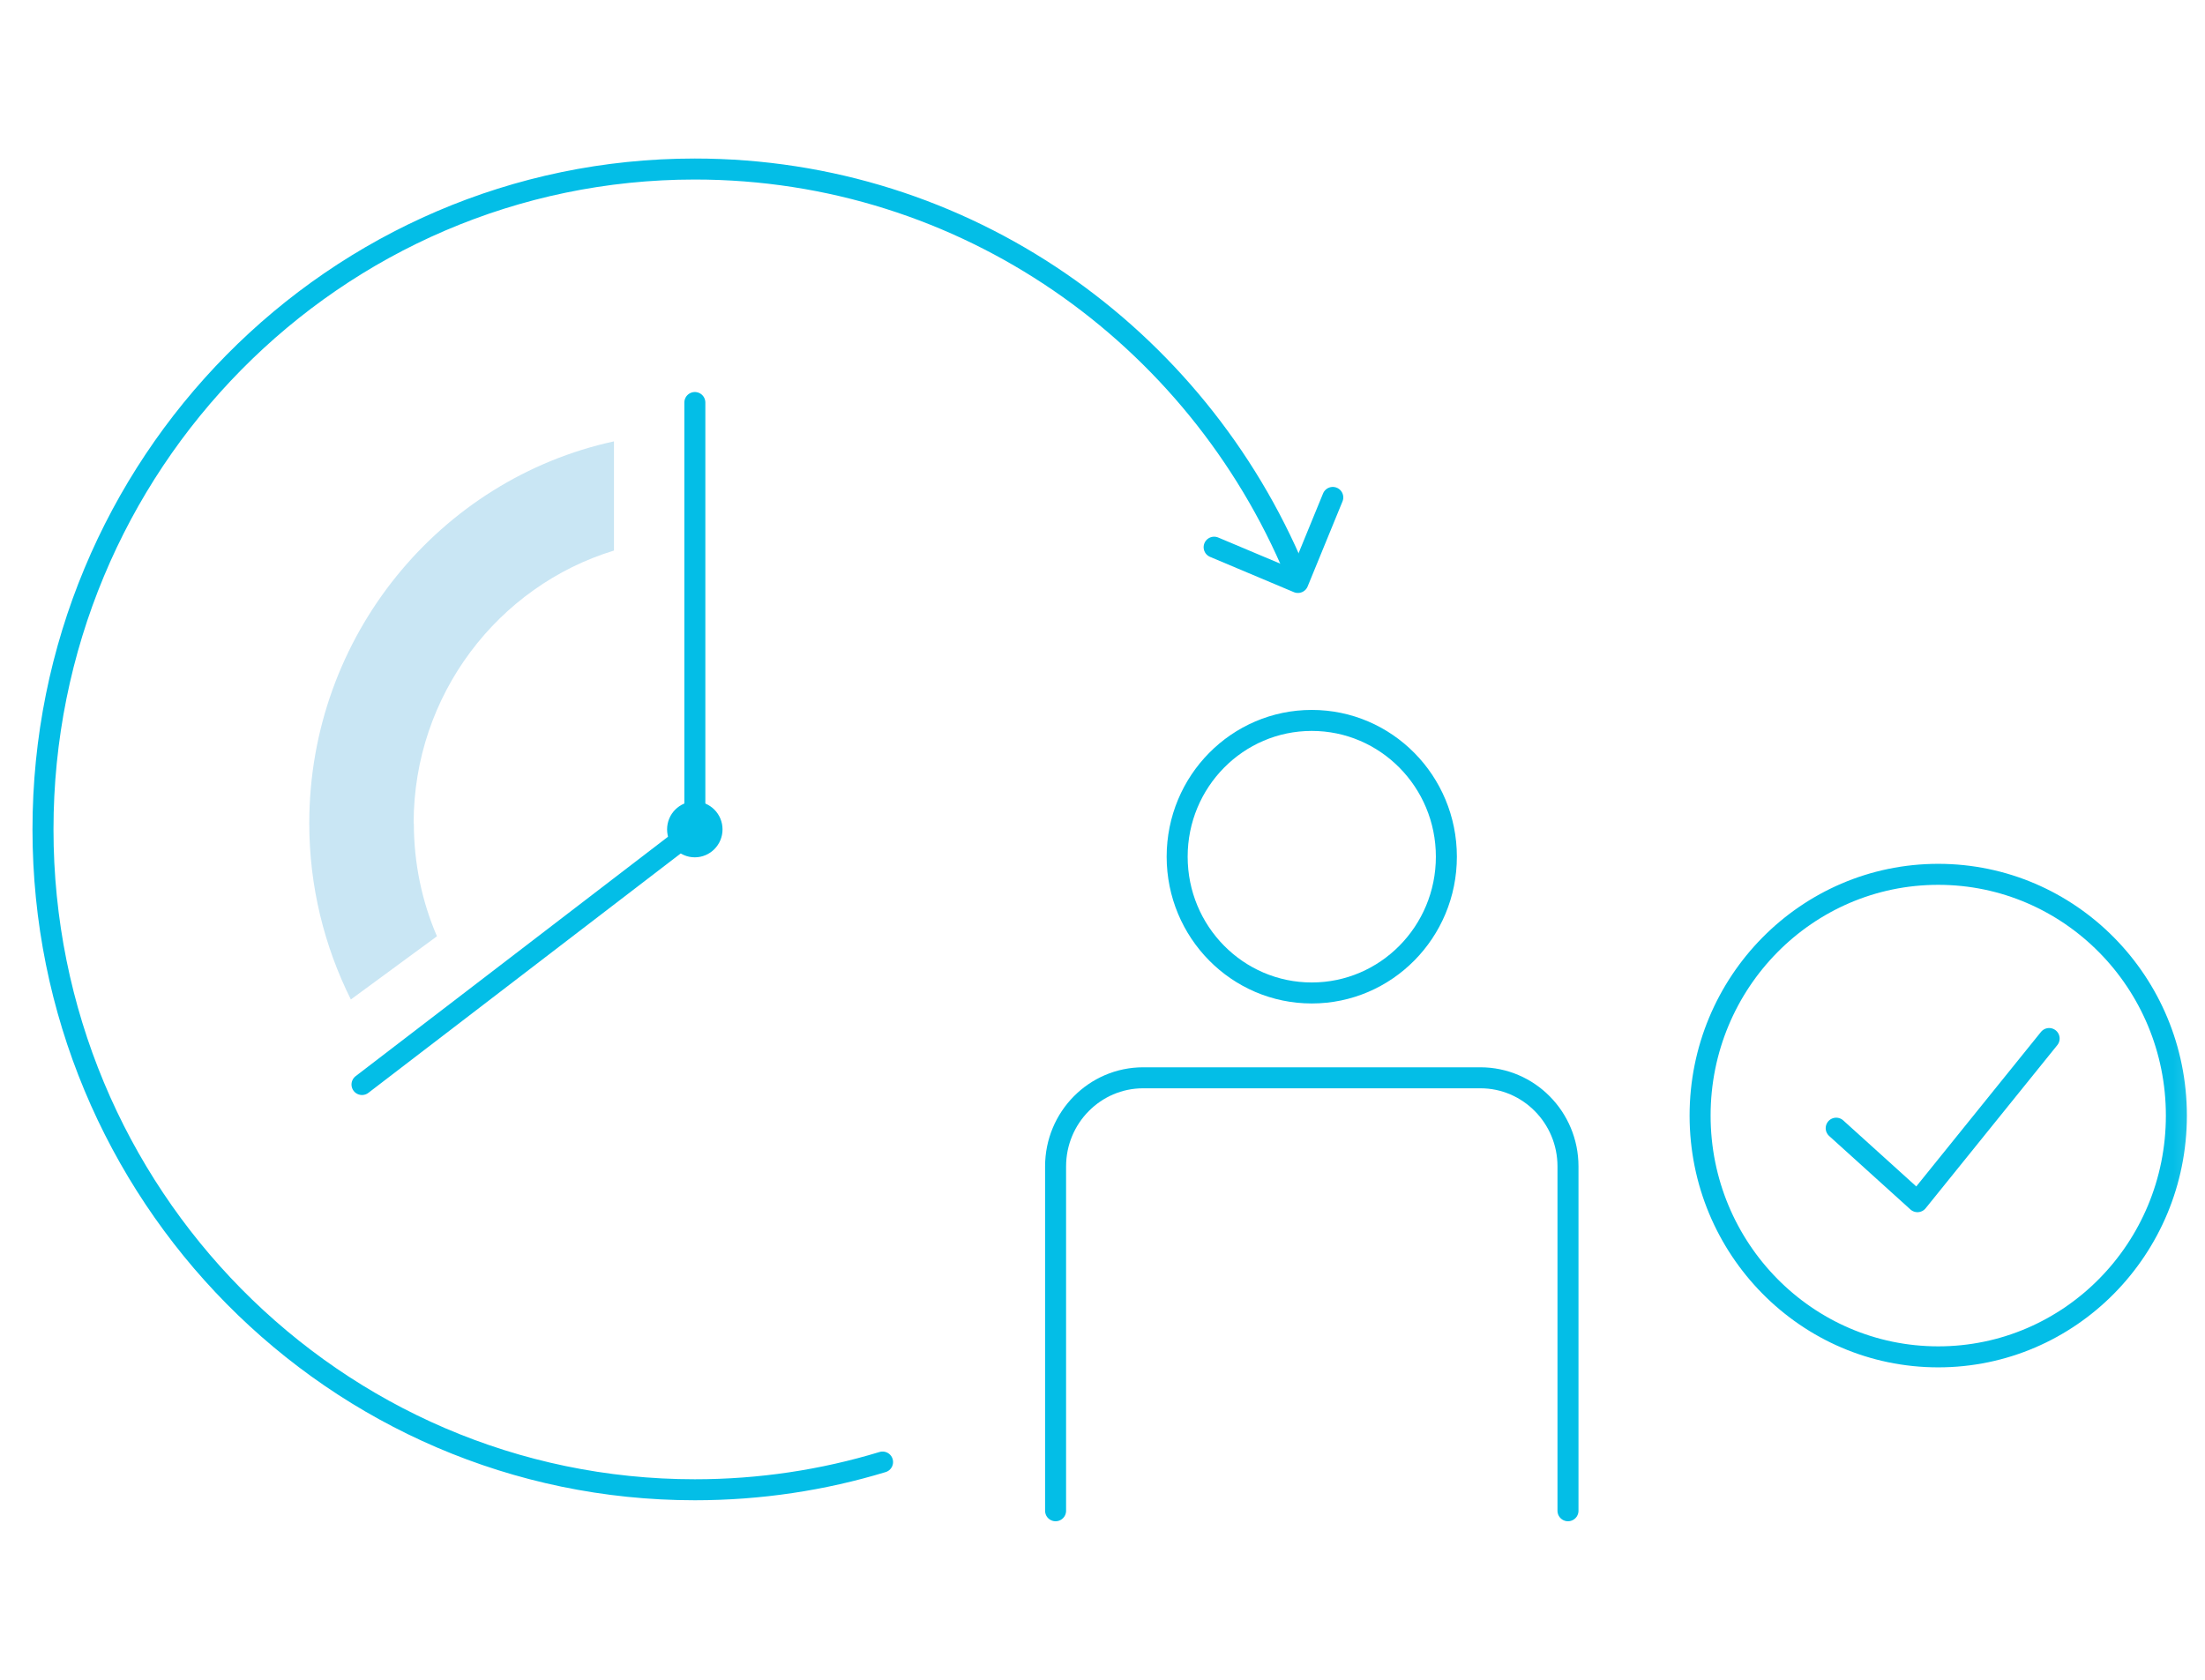 <svg width="105" height="80" viewBox="0 0 105 80" fill="none" xmlns="http://www.w3.org/2000/svg">
<g clip-path="url(#clip0_1385_18585)">
<mask id="mask0_1385_18585" style="mask-type:luminance" maskUnits="userSpaceOnUse" x="0" y="0" width="105" height="80">
<path d="M104.836 0H0.836V80H104.836V0Z" fill="white"/>
</mask>
<g mask="url(#mask0_1385_18585)">
<path d="M62.465 47.29C66.005 47.29 68.875 44.384 68.875 40.8C68.875 37.216 66.005 34.31 62.465 34.31C58.925 34.31 56.055 37.216 56.055 40.8C56.055 44.384 58.925 47.29 62.465 47.29Z" stroke="#03BEE7" stroke-linecap="round" stroke-linejoin="round"/>
<path d="M50.266 71.95V55.55C50.266 53.22 52.136 51.33 54.436 51.33H70.496C72.796 51.33 74.666 53.22 74.666 55.55V71.95" stroke="#03BEE7" stroke-linecap="round" stroke-linejoin="round"/>
<path d="M33.906 39.5C33.906 39.96 33.536 40.33 33.086 40.33C32.636 40.33 32.266 39.96 32.266 39.5C32.266 39.04 32.636 38.67 33.086 38.67C33.536 38.67 33.906 39.04 33.906 39.5Z" stroke="#03BEE7" stroke-linecap="round" stroke-linejoin="round"/>
<path d="M33.088 19.17V39.5L17.238 51.65" stroke="#03BEE7" stroke-linecap="round" stroke-linejoin="round"/>
<path d="M42.027 69.63C39.197 70.49 36.197 70.95 33.087 70.95C15.947 70.95 2.047 56.87 2.047 39.5C2.047 22.13 15.937 8.05 33.087 8.05C45.947 8.05 56.977 15.97 61.687 27.26" stroke="#03BEE7" stroke-linecap="round" stroke-linejoin="round"/>
<path d="M63.466 23.69L61.806 27.74L57.816 26.06" stroke="#03BEE7" stroke-linecap="round" stroke-linejoin="round"/>
<path d="M19.697 39.21C19.697 33.09 23.727 27.9 29.237 26.22V21.02C20.957 22.82 14.727 30.29 14.727 39.21C14.727 42.23 15.447 45.07 16.707 47.6L20.807 44.59C20.097 42.94 19.707 41.12 19.707 39.21H19.697Z" fill="#C9E6F4"/>
<path d="M92.297 64.62C98.56 64.62 103.637 59.476 103.637 53.13C103.637 46.784 98.56 41.64 92.297 41.64C86.034 41.64 80.957 46.784 80.957 53.13C80.957 59.476 86.034 64.62 92.297 64.62Z" stroke="#03BEE7" stroke-linecap="round" stroke-linejoin="round"/>
<path d="M87.438 53.73L91.308 57.23L97.578 49.46" stroke="#03BEE7" stroke-linecap="round" stroke-linejoin="round"/>
</g>
</g>
<defs>
<clipPath id="clip0_1385_18585">
<rect width="104" height="80" fill="white" transform="translate(0.836)"/>
</clipPath>
</defs>
</svg>
